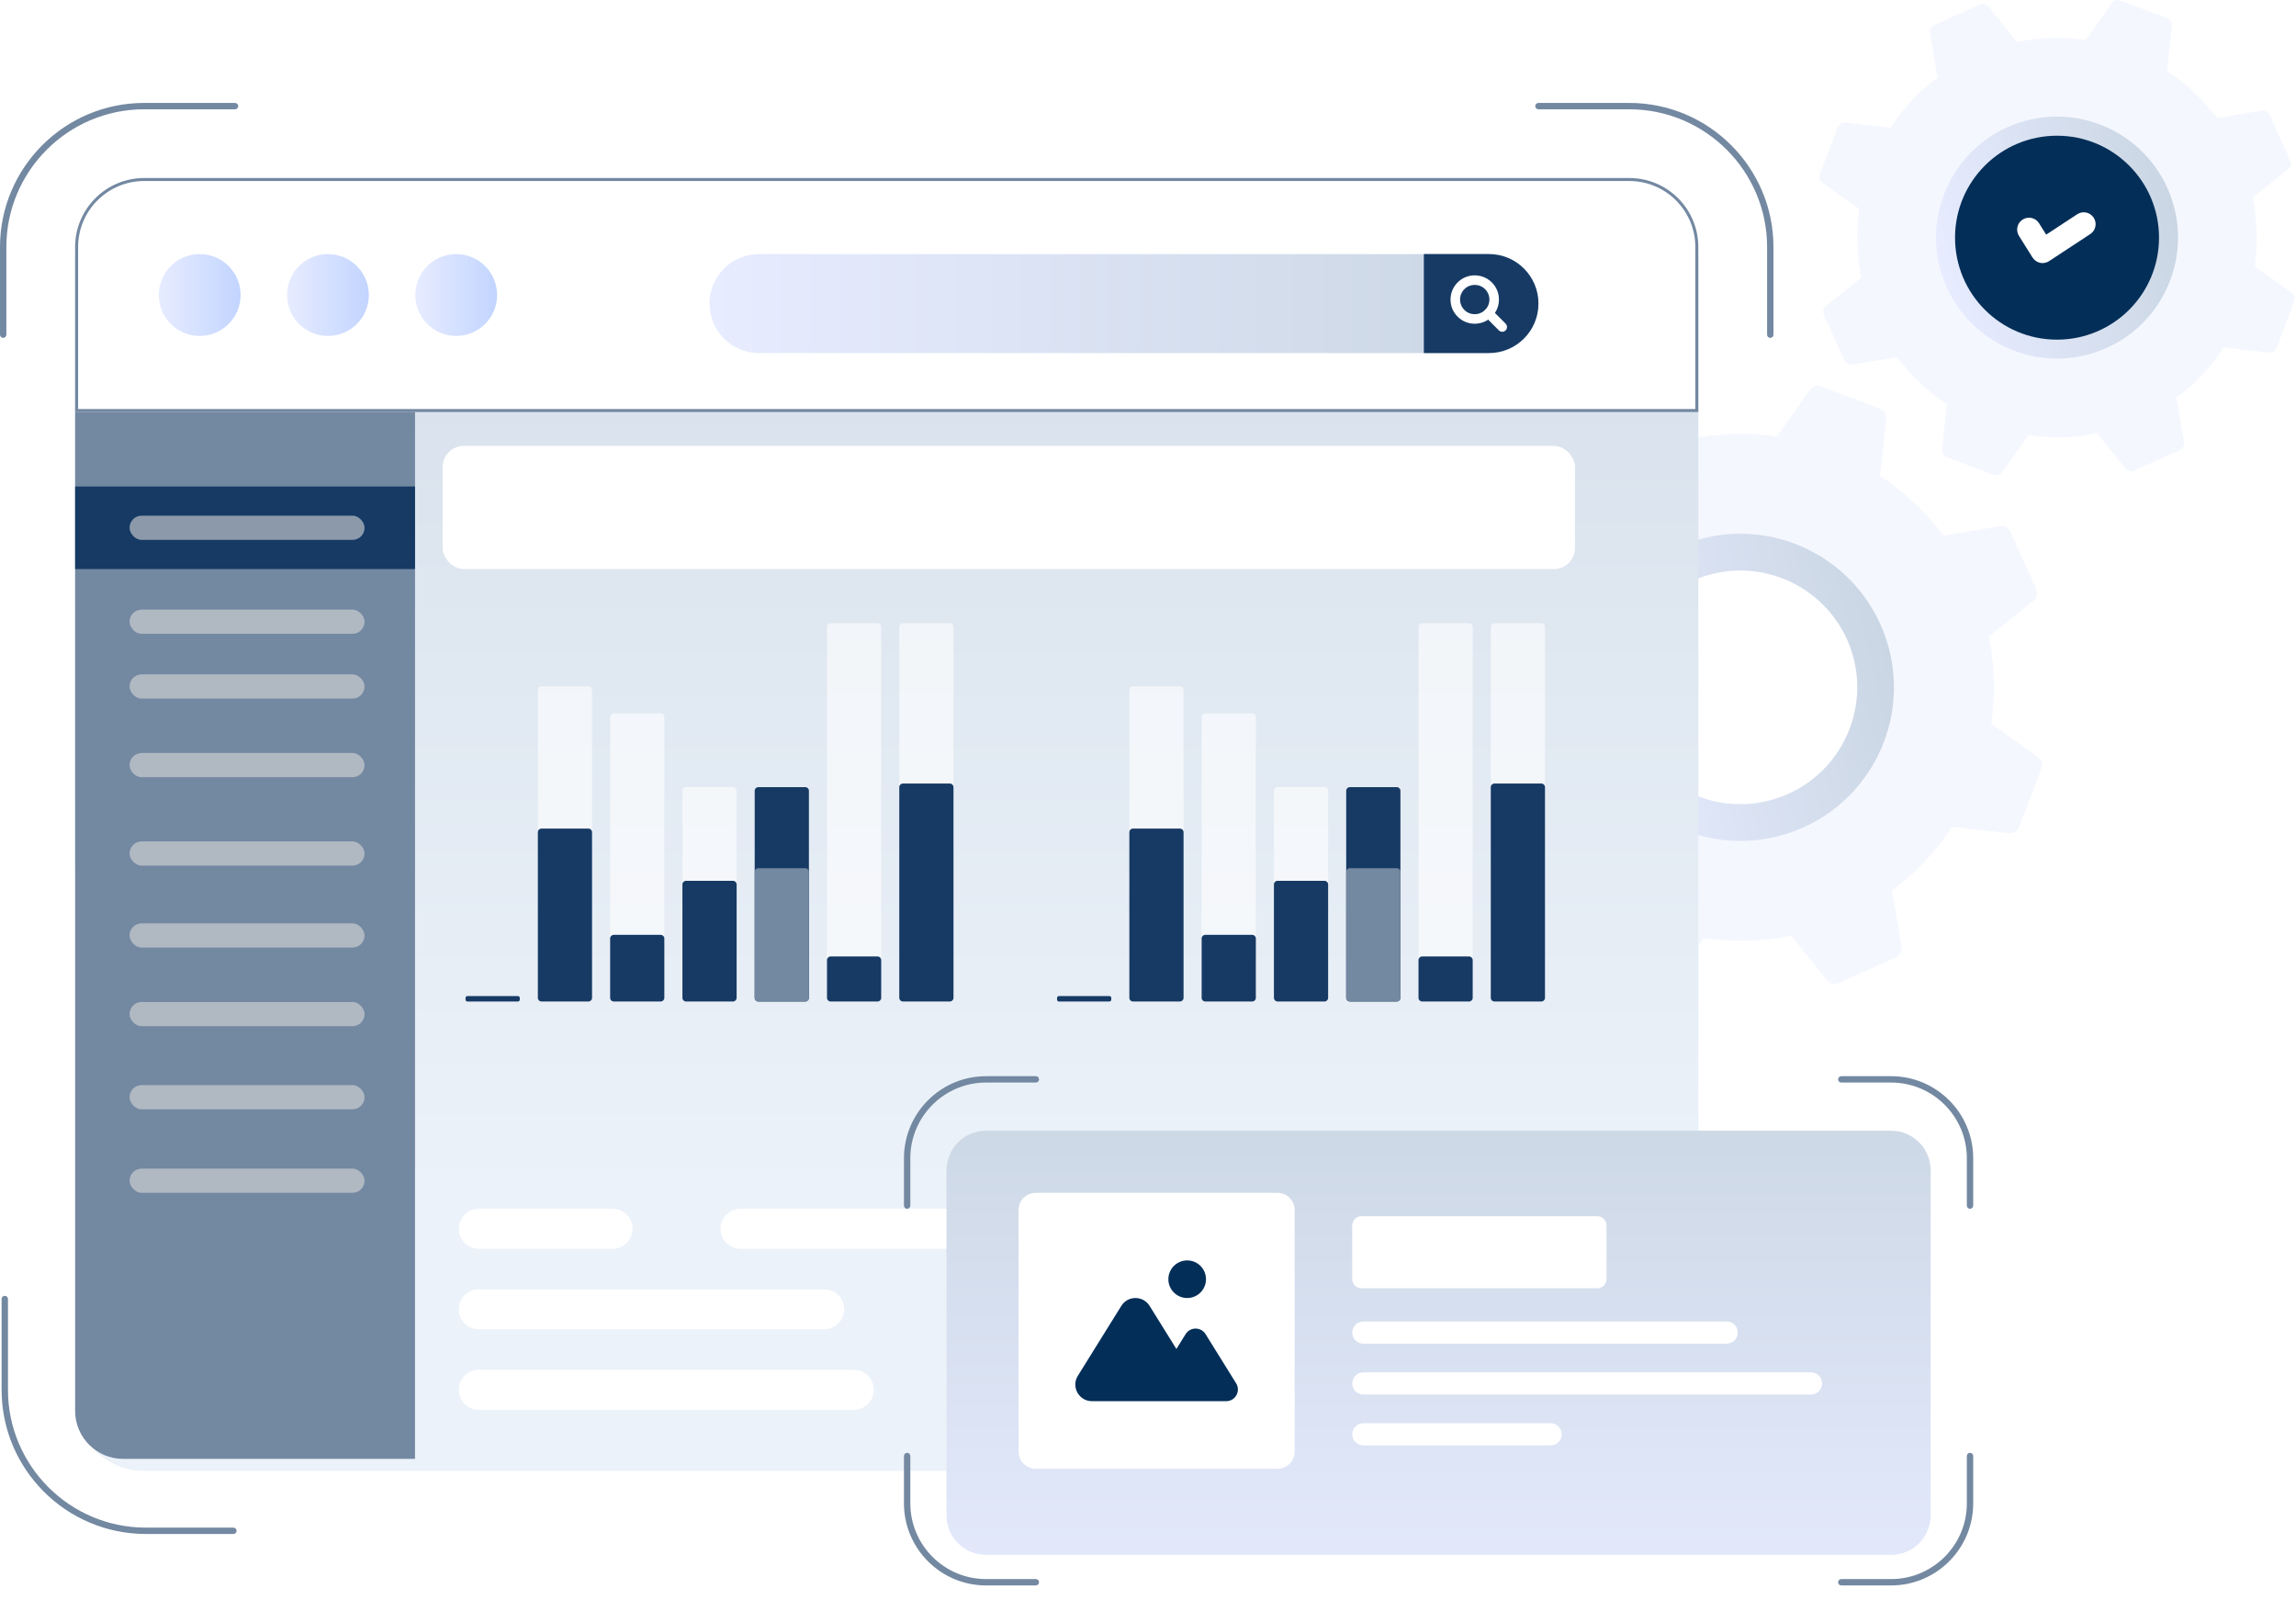 <svg width="765" height="533" viewBox="0 0 765 533" fill="none" xmlns="http://www.w3.org/2000/svg">
<path d="M481.217 261.62L489.89 280.948C490.461 282.217 491.883 282.953 493.289 282.686L512.153 279.576C518.087 287.483 525.294 294.169 533.306 299.47L531.237 318.564C531.058 319.936 531.886 321.303 533.205 321.805L553.024 329.346C554.323 329.84 555.796 329.394 556.644 328.219L567.756 312.519C577.317 313.962 587.072 313.778 596.792 311.737L608.843 326.67C609.709 327.79 611.232 328.115 612.501 327.548L631.782 318.902C633.107 318.31 633.818 316.978 633.614 315.563L630.417 296.661C638.404 290.759 645.102 283.566 650.367 275.476L669.499 277.612C670.871 277.791 672.183 276.986 672.678 275.69L680.221 255.877C680.723 254.558 680.253 253.03 679.108 252.253L663.455 241.106C664.835 231.593 664.633 221.764 662.673 212.077L677.61 200.029C678.73 199.164 679.055 197.641 678.487 196.373L669.814 177.044C669.244 175.775 667.89 175.009 666.5 175.268L647.592 178.464C641.633 170.502 634.431 163.828 626.401 158.52L628.49 139.433C628.664 138.046 627.859 136.734 626.548 136.248L606.729 128.707C605.43 128.212 603.957 128.659 603.147 129.733L592.022 145.438C582.481 144.003 572.68 144.273 562.93 146.245L550.94 131.302C550.011 130.195 548.546 129.842 547.221 130.437L527.94 139.082C526.671 139.652 525.904 141.007 526.169 142.409L529.305 161.324C521.349 167.294 514.696 174.401 509.411 182.484L490.294 180.343C488.884 180.262 487.572 181.066 487.078 182.365L479.535 202.178C479.028 203.482 479.472 204.955 480.622 205.747L496.255 216.887C494.896 226.407 495.09 236.223 497.078 245.965L482.184 257.927C481.051 258.8 480.655 260.351 481.222 261.62H481.217ZM544.315 244.967C535.506 225.333 544.287 202.299 563.927 193.492C583.566 184.685 606.613 193.444 615.422 213.078C624.206 232.657 615.43 255.703 595.793 264.51C576.154 273.317 553.102 264.543 544.318 244.964L544.315 244.967Z" fill="#F5F7FF"/>
<path d="M533.16 249.935C544.729 275.717 575.026 287.235 600.803 275.677C626.593 264.111 638.122 233.834 626.552 208.051C614.983 182.269 584.698 170.743 558.909 182.309C533.134 193.867 521.59 224.152 533.16 249.935ZM544.315 244.966C535.506 225.332 544.287 202.299 563.926 193.492C583.566 184.685 606.613 193.444 615.422 213.078C624.206 232.656 615.43 255.702 595.793 264.509C576.154 273.316 553.102 264.542 544.317 244.964L544.315 244.966Z" fill="url(#paint0_linear_3061_10277)"/>
<path d="M607.666 104.857L614.497 120.082C614.946 121.081 616.066 121.661 617.174 121.452L632.033 119.003C636.707 125.23 642.383 130.498 648.695 134.675L647.065 149.716C646.924 150.798 647.577 151.875 648.614 152.268L664.225 158.21C665.246 158.599 666.409 158.248 667.075 157.322L675.829 144.957C683.359 146.094 691.046 145.948 698.702 144.342L708.195 156.104C708.879 156.984 710.077 157.244 711.076 156.795L726.263 149.986C727.305 149.519 727.867 148.47 727.706 147.355L725.188 132.465C731.48 127.817 736.755 122.15 740.902 115.777L755.973 117.459C757.055 117.601 758.087 116.968 758.478 115.944L764.421 100.337C764.817 99.298 764.446 98.095 763.546 97.483L751.215 88.701C752.302 81.208 752.143 73.465 750.599 65.834L762.365 56.343C763.246 55.662 763.505 54.462 763.056 53.463L756.225 38.238C755.776 37.239 754.709 36.634 753.614 36.838L738.72 39.355C734.028 33.085 728.354 27.827 722.027 23.645L723.672 8.609C723.808 7.517 723.175 6.483 722.141 6.1L706.53 0.158C705.509 -0.231 704.348 0.12 703.71 0.967L694.946 13.338C687.431 12.208 679.712 12.42 672.03 13.973L662.585 2.201C661.853 1.328 660.698 1.051 659.656 1.517L644.469 8.327C643.47 8.776 642.865 9.842 643.074 10.947L645.544 25.847C639.275 30.551 634.038 36.147 629.873 42.515L614.815 40.828C613.705 40.765 612.671 41.398 612.28 42.422L606.336 58.028C605.935 59.054 606.286 60.215 607.194 60.84L619.51 69.617C618.438 77.117 618.592 84.847 620.156 92.522L608.425 101.944C607.532 102.63 607.219 103.853 607.668 104.854L607.666 104.857ZM657.37 91.737C650.431 76.272 657.35 58.129 672.819 51.191C688.289 44.253 706.445 51.153 713.382 66.618C720.302 82.04 713.39 100.194 697.92 107.132C682.451 114.07 664.29 107.157 657.37 91.737Z" fill="#F5F7FF"/>
<path d="M648.584 95.651C657.696 115.961 681.563 125.035 701.869 115.928C722.184 106.819 731.266 82.968 722.151 62.658C713.039 42.348 689.182 33.269 668.867 42.381C648.564 51.486 639.47 75.341 648.584 95.651ZM657.371 91.737C650.431 76.272 657.351 58.129 672.82 51.191C688.289 44.252 706.445 51.153 713.382 66.618C720.302 82.04 713.39 100.193 697.921 107.131C682.451 114.069 664.291 107.157 657.371 91.737Z" fill="url(#paint1_linear_3061_10277)"/>
<path d="M1.06 112.571C0.474 112.571 0 112.097 0 111.512V82.315C0 55.836 21.549 34.293 48.032 34.293H78.307C78.892 34.293 79.367 34.767 79.367 35.352C79.367 35.937 78.892 36.411 78.307 36.411H48.032C22.714 36.411 2.117 57.004 2.117 82.315V111.512C2.117 112.097 1.642 112.571 1.057 112.571H1.06Z" fill="#7388A1"/>
<path d="M77.775 511.054H48.57C22.084 511.054 0.538 489.514 0.538 463.035V432.768C0.538 432.183 1.012 431.709 1.598 431.709C2.183 431.709 2.657 432.183 2.657 432.768V463.035C2.657 488.343 23.255 508.936 48.57 508.936H77.775C78.361 508.936 78.835 509.41 78.835 509.995C78.835 510.58 78.361 511.054 77.775 511.054Z" fill="#7388A1"/>
<path d="M589.837 112.571C589.252 112.571 588.778 112.097 588.778 111.512V82.315C588.778 57.004 568.18 36.411 542.865 36.411H512.59C512.005 36.411 511.53 35.937 511.53 35.352C511.53 34.767 512.005 34.293 512.59 34.293H542.865C569.351 34.293 590.897 55.836 590.897 82.315V111.512C590.897 112.097 590.423 112.571 589.837 112.571Z" fill="#7388A1"/>
<path d="M542.327 511.054H513.122C512.537 511.054 512.062 510.58 512.062 509.995C512.062 509.41 512.537 508.936 513.122 508.936H542.327C567.643 508.936 588.24 488.343 588.24 463.035V432.768C588.24 432.183 588.715 431.709 589.3 431.709C589.885 431.709 590.36 432.183 590.36 432.768V463.035C590.36 489.514 568.813 511.054 542.327 511.054Z" fill="#B7BCFF"/>
<g filter="url(#filter0_d_3061_10277)">
<path d="M565.867 82.314V463.045C565.867 475.736 555.562 486.038 542.868 486.038H48.041C35.329 486.038 25.041 475.736 25.041 463.045V82.314C25.041 69.623 35.326 59.32 48.041 59.32H542.868C555.562 59.32 565.867 69.623 565.867 82.314Z" fill="url(#paint2_linear_3061_10277)"/>
</g>
<path d="M25.529 82.313V81.972C25.711 69.697 35.721 59.805 48.041 59.805H542.848C555.284 59.805 565.363 69.883 565.363 82.313V136.77H25.529V82.313Z" fill="white" stroke="#7388A1"/>
<path d="M80.162 98.287C80.162 105.81 74.047 111.924 66.522 111.924C58.997 111.924 52.904 105.81 52.904 98.287C52.904 90.764 58.997 84.65 66.522 84.65C74.047 84.65 80.162 90.764 80.162 98.287Z" fill="url(#paint3_linear_3061_10277)"/>
<path d="M122.896 98.287C122.896 105.81 116.781 111.924 109.256 111.924C101.731 111.924 95.639 105.81 95.639 98.287C95.639 90.764 101.731 84.65 109.256 84.65C116.781 84.65 122.896 90.764 122.896 98.287Z" fill="url(#paint4_linear_3061_10277)"/>
<path d="M165.632 98.287C165.632 105.81 159.517 111.924 151.992 111.924C144.466 111.924 138.374 105.81 138.374 98.287C138.374 90.764 144.466 84.65 151.992 84.65C159.517 84.65 165.632 90.764 165.632 98.287Z" fill="url(#paint5_linear_3061_10277)"/>
<path d="M719.359 79.175C719.359 97.949 704.147 113.157 685.368 113.157C666.589 113.157 651.395 97.949 651.395 79.175C651.395 60.401 666.606 45.211 685.368 45.211C704.129 45.211 719.359 60.419 719.359 79.175Z" fill="#032E58"/>
<path d="M680.565 87.645C680.285 87.645 680.003 87.615 679.723 87.554C678.683 87.327 677.78 86.692 677.215 85.791L672.695 78.584C671.534 76.732 672.094 74.294 673.943 73.136C675.792 71.976 678.234 72.536 679.392 74.384L681.766 78.17L692.109 71.376C693.933 70.175 696.383 70.682 697.584 72.508C698.782 74.331 698.275 76.783 696.451 77.981L682.732 86.992C682.082 87.421 681.327 87.643 680.56 87.643L680.565 87.645Z" fill="white"/>
<path d="M496.102 84.652H252.894C243.787 84.652 236.405 92.032 236.405 101.135C236.405 110.238 243.787 117.618 252.894 117.618H496.102C505.208 117.618 512.59 110.238 512.59 101.135C512.59 92.032 505.208 84.652 496.102 84.652Z" fill="url(#paint6_linear_3061_10277)"/>
<path d="M474.415 84.653V117.618H496.103C505.21 117.618 512.591 110.239 512.591 101.134C512.591 92.03 505.21 84.65 496.103 84.65H474.415V84.653Z" fill="#163A64"/>
<path d="M491.357 107.857C489.294 107.857 487.233 107.073 485.666 105.504C484.1 103.935 483.3 101.953 483.3 99.797C483.3 97.64 484.14 95.613 485.666 94.087C488.804 90.944 493.92 90.952 497.074 94.099C498.595 95.62 499.43 97.643 499.43 99.797C499.43 101.95 498.595 103.973 497.074 105.491C495.497 107.068 493.428 107.854 491.36 107.854L491.357 107.857ZM491.357 94.912C490.109 94.912 488.862 95.386 487.911 96.334C486.985 97.26 486.476 98.49 486.476 99.797C486.476 101.103 486.988 102.334 487.911 103.257C489.816 105.156 492.916 105.153 494.823 103.244C495.744 102.326 496.249 101.101 496.249 99.797C496.249 98.493 495.742 97.267 494.823 96.347C493.867 95.391 492.609 94.912 491.355 94.912H491.357Z" fill="white"/>
<path d="M500.528 110.536C500.119 110.536 499.715 110.379 499.405 110.069L494.829 105.492C494.208 104.871 494.208 103.865 494.829 103.245C495.449 102.622 496.456 102.627 497.076 103.245L501.653 107.822C502.273 108.442 502.273 109.449 501.653 110.069C501.342 110.379 500.934 110.536 500.53 110.536H500.528Z" fill="white"/>
<path d="M367.831 402.719H246.749C243.068 402.719 240.084 405.702 240.084 409.382C240.084 413.062 243.068 416.045 246.749 416.045H367.831C371.512 416.045 374.496 413.062 374.496 409.382C374.496 405.702 371.512 402.719 367.831 402.719Z" fill="white"/>
<path d="M204.096 402.719H159.522C155.841 402.719 152.857 405.702 152.857 409.382C152.857 413.062 155.841 416.045 159.522 416.045H204.096C207.777 416.045 210.761 413.062 210.761 409.382C210.761 405.702 207.777 402.719 204.096 402.719Z" fill="white"/>
<path d="M274.605 429.541H159.522C155.842 429.541 152.857 432.525 152.857 436.204C152.857 439.884 155.842 442.867 159.522 442.867H274.605C278.286 442.867 281.27 439.884 281.27 436.204C281.27 432.525 278.286 429.541 274.605 429.541Z" fill="white"/>
<path d="M327.4 436.204C327.4 439.884 330.385 442.867 334.065 442.867H367.832C371.512 442.867 374.497 439.884 374.497 436.204C374.497 432.525 371.512 429.541 367.832 429.541H334.065C330.385 429.541 327.4 432.525 327.4 436.204Z" fill="white"/>
<path d="M159.522 456.365H284.492C288.17 456.365 291.157 459.351 291.157 463.028C291.157 466.706 288.17 469.692 284.492 469.692H159.522C155.844 469.692 152.857 466.706 152.857 463.028C152.857 459.351 155.844 456.365 159.522 456.365Z" fill="white"/>
<path d="M25.031 137.27H138.278V486.037H41.031C32.195 486.037 25.031 478.873 25.031 470.037V137.27Z" fill="#7388A1"/>
<rect x="25.04" y="162.082" width="113.239" height="27.506" fill="#163A64"/>
<rect opacity="0.6" x="43.166" y="171.799" width="78.306" height="8.072" rx="4.036" fill="#D9D9D9"/>
<rect opacity="0.6" x="43.166" y="203.092" width="78.306" height="8.072" rx="4.036" fill="#D9D9D9"/>
<rect opacity="0.6" x="43.166" y="224.67" width="78.306" height="8.072" rx="4.036" fill="#D9D9D9"/>
<rect opacity="0.6" x="43.166" y="250.869" width="78.306" height="8.072" rx="4.036" fill="#D9D9D9"/>
<rect opacity="0.6" x="43.166" y="280.318" width="78.306" height="8.072" rx="4.036" fill="#D9D9D9"/>
<rect opacity="0.6" x="43.166" y="307.619" width="78.306" height="8.072" rx="4.036" fill="#D9D9D9"/>
<rect opacity="0.6" x="43.166" y="333.816" width="78.306" height="8.072" rx="4.036" fill="#D9D9D9"/>
<rect opacity="0.6" x="43.166" y="361.504" width="78.306" height="8.072" rx="4.036" fill="#D9D9D9"/>
<rect opacity="0.6" x="43.166" y="389.326" width="78.306" height="8.072" rx="4.036" fill="#D9D9D9"/>
<rect x="147.503" y="148.576" width="377.269" height="41.011" rx="7" fill="white"/>
<path d="M656.389 402.717C655.804 402.717 655.33 402.243 655.33 401.658V385.875C655.33 371.969 644.013 360.658 630.1 360.658H613.501C612.916 360.658 612.441 360.183 612.441 359.598C612.441 359.013 612.916 358.539 613.501 358.539H630.1C645.178 358.539 657.449 370.804 657.449 385.875V401.658C657.449 402.243 656.975 402.717 656.389 402.717Z" fill="#7388A1"/>
<path d="M630.1 528.198H613.501C612.916 528.198 612.441 527.724 612.441 527.139C612.441 526.553 612.916 526.079 613.501 526.079H630.1C644.013 526.079 655.33 514.768 655.33 500.862V485.079C655.33 484.494 655.804 484.02 656.389 484.02C656.975 484.02 657.449 484.494 657.449 485.079V500.862C657.449 515.933 645.178 528.198 630.1 528.198Z" fill="#7388A1"/>
<path d="M345.138 528.198H328.536C313.458 528.198 301.19 515.933 301.19 500.862V485.079C301.19 484.494 301.665 484.02 302.25 484.02C302.835 484.02 303.31 484.494 303.31 485.079V500.862C303.31 514.768 314.626 526.079 328.539 526.079H345.141C345.726 526.079 346.2 526.553 346.2 527.139C346.2 527.724 345.726 528.198 345.141 528.198H345.138Z" fill="#7388A1"/>
<path d="M302.25 402.717C301.665 402.717 301.19 402.243 301.19 401.658V385.875C301.19 370.801 313.458 358.539 328.536 358.539H345.138C345.724 358.539 346.198 359.013 346.198 359.598C346.198 360.183 345.724 360.658 345.138 360.658H328.536C314.626 360.658 303.307 371.969 303.307 385.875V401.658C303.307 402.243 302.833 402.717 302.247 402.717H302.25Z" fill="#7388A1"/>
<g filter="url(#filter1_d_3061_10277)">
<path d="M630.103 372.709H328.537C321.264 372.709 315.368 378.603 315.368 385.874V500.858C315.368 508.129 321.264 514.023 328.537 514.023H630.103C637.375 514.023 643.271 508.129 643.271 500.858V385.874C643.271 378.603 637.375 372.709 630.103 372.709Z" fill="url(#paint7_linear_3061_10277)"/>
</g>
<path d="M425.644 397.398H345.094C341.938 397.398 339.38 399.956 339.38 403.111V483.616C339.38 486.771 341.938 489.329 345.094 489.329H425.644C428.799 489.329 431.357 486.771 431.357 483.616V403.111C431.357 399.956 428.799 397.398 425.644 397.398Z" fill="white"/>
<path d="M408.568 466.813H363.83C359.481 466.813 356.832 462.032 359.125 458.355L373.616 435.054C375.79 431.576 380.851 431.576 383.025 435.054L391.961 449.422L395.046 444.461C396.567 442.009 400.147 442.009 401.668 444.461L411.87 460.864C413.472 463.454 411.613 466.813 408.568 466.813Z" fill="#032E58"/>
<path d="M401.817 426.188C401.817 429.645 399.017 432.445 395.559 432.445C392.1 432.445 389.287 429.645 389.287 426.188C389.287 422.73 392.087 419.918 395.559 419.918C399.03 419.918 401.817 422.717 401.817 426.188Z" fill="#032E58"/>
<path d="M532.206 405.191H453.611C451.918 405.191 450.546 406.563 450.546 408.256V426.137C450.546 427.829 451.918 429.201 453.611 429.201H532.206C533.898 429.201 535.271 427.829 535.271 426.137V408.256C535.271 406.563 533.898 405.191 532.206 405.191Z" fill="white"/>
<path d="M579.007 443.955C579.007 445.993 577.355 447.645 575.316 447.645H454.24C452.201 447.645 450.549 445.993 450.549 443.955C450.549 441.918 452.201 440.266 454.24 440.266H575.316C577.355 440.266 579.007 441.918 579.007 443.955Z" fill="white"/>
<path d="M607.095 460.899C607.095 462.936 605.442 464.588 603.404 464.588H454.237C452.198 464.588 450.546 462.936 450.546 460.899C450.546 458.861 452.198 457.209 454.237 457.209H603.404C605.442 457.209 607.095 458.861 607.095 460.899Z" fill="white"/>
<path d="M520.344 477.844C520.344 479.882 518.692 481.534 516.654 481.534H454.24C452.201 481.534 450.549 479.882 450.549 477.844C450.549 475.806 452.201 474.154 454.24 474.154H516.654C518.692 474.154 520.344 475.806 520.344 477.844Z" fill="white"/>
<g clip-path="url(#clip0_3061_10277)">
<path d="M172.58 331.855H155.72C155.388 331.855 155.118 332.124 155.118 332.456V333.056C155.118 333.387 155.388 333.656 155.72 333.656H172.58C172.912 333.656 173.182 333.387 173.182 333.056V332.456C173.182 332.124 172.912 331.855 172.58 331.855Z" fill="#163A64"/>
<path d="M196.063 228.635H180.407C179.742 228.635 179.203 229.172 179.203 229.835V332.456C179.203 333.119 179.742 333.656 180.407 333.656H196.063C196.728 333.656 197.267 333.119 197.267 332.456V229.835C197.267 229.172 196.728 228.635 196.063 228.635Z" fill="white" fill-opacity="0.6"/>
<path d="M196.063 276.045H180.407C179.742 276.045 179.203 276.582 179.203 277.245V332.457C179.203 333.119 179.742 333.657 180.407 333.657H196.063C196.728 333.657 197.267 333.119 197.267 332.457V277.245C197.267 276.582 196.728 276.045 196.063 276.045Z" fill="#163A64"/>
<path d="M220.148 237.637H204.492C203.827 237.637 203.288 238.174 203.288 238.837V332.456C203.288 333.119 203.827 333.657 204.492 333.657H220.148C220.813 333.657 221.352 333.119 221.352 332.456V238.837C221.352 238.174 220.813 237.637 220.148 237.637Z" fill="white" fill-opacity="0.6"/>
<path d="M220.148 311.451H204.492C203.827 311.451 203.288 311.989 203.288 312.651V332.456C203.288 333.118 203.827 333.656 204.492 333.656H220.148C220.813 333.656 221.352 333.118 221.352 332.456V312.651C221.352 311.989 220.813 311.451 220.148 311.451Z" fill="#163A64"/>
<path d="M244.232 262.242H228.577C227.912 262.242 227.373 262.78 227.373 263.442V332.457C227.373 333.12 227.912 333.657 228.577 333.657H244.232C244.898 333.657 245.437 333.12 245.437 332.457V263.442C245.437 262.78 244.898 262.242 244.232 262.242Z" fill="white" fill-opacity="0.6"/>
<path d="M244.232 293.449H228.577C227.912 293.449 227.373 293.987 227.373 294.649V332.457C227.373 333.12 227.912 333.658 228.577 333.658H244.232C244.898 333.658 245.437 333.12 245.437 332.457V294.649C245.437 293.987 244.898 293.449 244.232 293.449Z" fill="#163A64"/>
<path d="M268.317 262.242H252.662C251.997 262.242 251.458 262.78 251.458 263.442V332.457C251.458 333.12 251.997 333.657 252.662 333.657H268.317C268.983 333.657 269.522 333.12 269.522 332.457V263.442C269.522 262.78 268.983 262.242 268.317 262.242Z" fill="#163A64"/>
<path d="M268.317 289.248H252.662C251.997 289.248 251.458 289.785 251.458 290.448V332.457C251.458 333.12 251.997 333.657 252.662 333.657H268.317C268.983 333.657 269.522 333.12 269.522 332.457V290.448C269.522 289.785 268.983 289.248 268.317 289.248Z" fill="#7388A1"/>
<path d="M292.402 207.631H276.747C276.082 207.631 275.543 208.168 275.543 208.831V332.457C275.543 333.12 276.082 333.657 276.747 333.657H292.402C293.067 333.657 293.607 333.12 293.607 332.457V208.831C293.607 208.168 293.067 207.631 292.402 207.631Z" fill="white" fill-opacity="0.6"/>
<path d="M292.402 318.654H276.747C276.082 318.654 275.543 319.192 275.543 319.855V332.457C275.543 333.12 276.082 333.657 276.747 333.657H292.402C293.067 333.657 293.607 333.12 293.607 332.457V319.855C293.607 319.192 293.067 318.654 292.402 318.654Z" fill="#163A64"/>
<path d="M316.487 207.631H300.832C300.167 207.631 299.628 208.168 299.628 208.831V332.457C299.628 333.12 300.167 333.657 300.832 333.657H316.487C317.152 333.657 317.692 333.12 317.692 332.457V208.831C317.692 208.168 317.152 207.631 316.487 207.631Z" fill="white" fill-opacity="0.6"/>
<path d="M316.487 261.041H300.832C300.167 261.041 299.628 261.578 299.628 262.241V332.456C299.628 333.119 300.167 333.656 300.832 333.656H316.487C317.152 333.656 317.692 333.119 317.692 332.456V262.241C317.692 261.578 317.152 261.041 316.487 261.041Z" fill="#163A64"/>
</g>
<g clip-path="url(#clip1_3061_10277)">
<path d="M369.662 331.855H352.802C352.47 331.855 352.2 332.124 352.2 332.456V333.056C352.2 333.387 352.47 333.656 352.802 333.656H369.662C369.994 333.656 370.264 333.387 370.264 333.056V332.456C370.264 332.124 369.994 331.855 369.662 331.855Z" fill="#163A64"/>
<path d="M393.145 228.635H377.489C376.824 228.635 376.285 229.172 376.285 229.835V332.456C376.285 333.119 376.824 333.656 377.489 333.656H393.145C393.81 333.656 394.349 333.119 394.349 332.456V229.835C394.349 229.172 393.81 228.635 393.145 228.635Z" fill="white" fill-opacity="0.6"/>
<path d="M393.145 276.045H377.489C376.824 276.045 376.285 276.582 376.285 277.245V332.457C376.285 333.119 376.824 333.657 377.489 333.657H393.145C393.81 333.657 394.349 333.119 394.349 332.457V277.245C394.349 276.582 393.81 276.045 393.145 276.045Z" fill="#163A64"/>
<path d="M417.23 237.637H401.574C400.909 237.637 400.37 238.174 400.37 238.837V332.456C400.37 333.119 400.909 333.657 401.574 333.657H417.23C417.895 333.657 418.434 333.119 418.434 332.456V238.837C418.434 238.174 417.895 237.637 417.23 237.637Z" fill="white" fill-opacity="0.6"/>
<path d="M417.23 311.451H401.574C400.909 311.451 400.37 311.989 400.37 312.651V332.456C400.37 333.118 400.909 333.656 401.574 333.656H417.23C417.895 333.656 418.434 333.118 418.434 332.456V312.651C418.434 311.989 417.895 311.451 417.23 311.451Z" fill="#163A64"/>
<path d="M441.315 262.242H425.659C424.994 262.242 424.455 262.78 424.455 263.442V332.457C424.455 333.12 424.994 333.657 425.659 333.657H441.315C441.98 333.657 442.519 333.12 442.519 332.457V263.442C442.519 262.78 441.98 262.242 441.315 262.242Z" fill="white" fill-opacity="0.6"/>
<path d="M441.315 293.449H425.659C424.994 293.449 424.455 293.987 424.455 294.649V332.457C424.455 333.12 424.994 333.658 425.659 333.658H441.315C441.98 333.658 442.519 333.12 442.519 332.457V294.649C442.519 293.987 441.98 293.449 441.315 293.449Z" fill="#163A64"/>
<path d="M465.399 262.242H449.744C449.079 262.242 448.54 262.78 448.54 263.442V332.457C448.54 333.12 449.079 333.657 449.744 333.657H465.399C466.065 333.657 466.604 333.12 466.604 332.457V263.442C466.604 262.78 466.065 262.242 465.399 262.242Z" fill="#163A64"/>
<path d="M465.399 289.248H449.744C449.079 289.248 448.54 289.785 448.54 290.448V332.457C448.54 333.12 449.079 333.657 449.744 333.657H465.399C466.065 333.657 466.604 333.12 466.604 332.457V290.448C466.604 289.785 466.065 289.248 465.399 289.248Z" fill="#7388A1"/>
<path d="M489.484 207.631H473.829C473.164 207.631 472.625 208.168 472.625 208.831V332.457C472.625 333.12 473.164 333.657 473.829 333.657H489.484C490.15 333.657 490.689 333.12 490.689 332.457V208.831C490.689 208.168 490.15 207.631 489.484 207.631Z" fill="white" fill-opacity="0.6"/>
<path d="M489.484 318.654H473.829C473.164 318.654 472.625 319.192 472.625 319.855V332.457C472.625 333.12 473.164 333.657 473.829 333.657H489.484C490.15 333.657 490.689 333.12 490.689 332.457V319.855C490.689 319.192 490.15 318.654 489.484 318.654Z" fill="#163A64"/>
<path d="M513.569 207.631H497.914C497.249 207.631 496.71 208.168 496.71 208.831V332.457C496.71 333.12 497.249 333.657 497.914 333.657H513.569C514.234 333.657 514.774 333.12 514.774 332.457V208.831C514.774 208.168 514.234 207.631 513.569 207.631Z" fill="white" fill-opacity="0.6"/>
<path d="M513.569 261.041H497.914C497.249 261.041 496.71 261.578 496.71 262.241V332.456C496.71 333.119 497.249 333.656 497.914 333.656H513.569C514.234 333.656 514.774 333.119 514.774 332.456V262.241C514.774 261.578 514.234 261.041 513.569 261.041Z" fill="#163A64"/>
</g>
<defs>
<filter id="filter0_d_3061_10277" x="18.041" y="56.32" width="554.826" height="440.719" filterUnits="userSpaceOnUse" color-interpolation-filters="sRGB">
<feFlood flood-opacity="0" result="BackgroundImageFix"/>
<feColorMatrix in="SourceAlpha" type="matrix" values="0 0 0 0 0 0 0 0 0 0 0 0 0 0 0 0 0 0 127 0" result="hardAlpha"/>
<feOffset dy="4"/>
<feGaussianBlur stdDeviation="3.5"/>
<feComposite in2="hardAlpha" operator="out"/>
<feColorMatrix type="matrix" values="0 0 0 0 0 0 0 0 0 0 0 0 0 0 0 0 0 0 0.15 0"/>
<feBlend mode="normal" in2="BackgroundImageFix" result="effect1_dropShadow_3061_10277"/>
<feBlend mode="normal" in="SourceGraphic" in2="effect1_dropShadow_3061_10277" result="shape"/>
</filter>
<filter id="filter1_d_3061_10277" x="301.368" y="362.709" width="355.903" height="169.314" filterUnits="userSpaceOnUse" color-interpolation-filters="sRGB">
<feFlood flood-opacity="0" result="BackgroundImageFix"/>
<feColorMatrix in="SourceAlpha" type="matrix" values="0 0 0 0 0 0 0 0 0 0 0 0 0 0 0 0 0 0 127 0" result="hardAlpha"/>
<feOffset dy="4"/>
<feGaussianBlur stdDeviation="7"/>
<feComposite in2="hardAlpha" operator="out"/>
<feColorMatrix type="matrix" values="0 0 0 0 0 0 0 0 0 0 0 0 0 0 0 0 0 0 0.15 0"/>
<feBlend mode="normal" in2="BackgroundImageFix" result="effect1_dropShadow_3061_10277"/>
<feBlend mode="normal" in="SourceGraphic" in2="effect1_dropShadow_3061_10277" result="shape"/>
</filter>
<linearGradient id="paint0_linear_3061_10277" x1="530.064" y1="240.94" x2="629.633" y2="217.139" gradientUnits="userSpaceOnUse">
<stop stop-color="#E7ECFF"/>
<stop offset="1" stop-color="#CAD6E3"/>
</linearGradient>
<linearGradient id="paint1_linear_3061_10277" x1="646.155" y1="88.585" x2="724.587" y2="69.837" gradientUnits="userSpaceOnUse">
<stop stop-color="#E7ECFF"/>
<stop offset="1" stop-color="#CAD6E3"/>
</linearGradient>
<linearGradient id="paint2_linear_3061_10277" x1="295.454" y1="393.879" x2="295.454" y2="-97.312" gradientUnits="userSpaceOnUse">
<stop stop-color="#ECF2F9"/>
<stop offset="1" stop-color="#CAD6E3"/>
</linearGradient>
<linearGradient id="paint3_linear_3061_10277" x1="52.902" y1="98.287" x2="80.162" y2="98.287" gradientUnits="userSpaceOnUse">
<stop stop-color="#E7ECFF"/>
<stop offset="1" stop-color="#C2D5FF"/>
</linearGradient>
<linearGradient id="paint4_linear_3061_10277" x1="95.636" y1="98.287" x2="122.896" y2="98.287" gradientUnits="userSpaceOnUse">
<stop stop-color="#E7ECFF"/>
<stop offset="1" stop-color="#C2D5FF"/>
</linearGradient>
<linearGradient id="paint5_linear_3061_10277" x1="138.372" y1="98.287" x2="165.632" y2="98.287" gradientUnits="userSpaceOnUse">
<stop stop-color="#E7ECFF"/>
<stop offset="1" stop-color="#C2D5FF"/>
</linearGradient>
<linearGradient id="paint6_linear_3061_10277" x1="236.405" y1="101.136" x2="512.588" y2="101.136" gradientUnits="userSpaceOnUse">
<stop stop-color="#E7ECFF"/>
<stop offset="1" stop-color="#CAD6E3"/>
</linearGradient>
<linearGradient id="paint7_linear_3061_10277" x1="479.321" y1="544.239" x2="479.321" y2="350.15" gradientUnits="userSpaceOnUse">
<stop stop-color="#E7ECFF"/>
<stop offset="1" stop-color="#CAD6E3"/>
</linearGradient>
<clipPath id="clip0_3061_10277">
<rect width="162.573" height="141.629" fill="white" transform="translate(155.118 207.129)"/>
</clipPath>
<clipPath id="clip1_3061_10277">
<rect width="162.573" height="141.629" fill="white" transform="translate(352.2 207.129)"/>
</clipPath>
</defs>
</svg>
